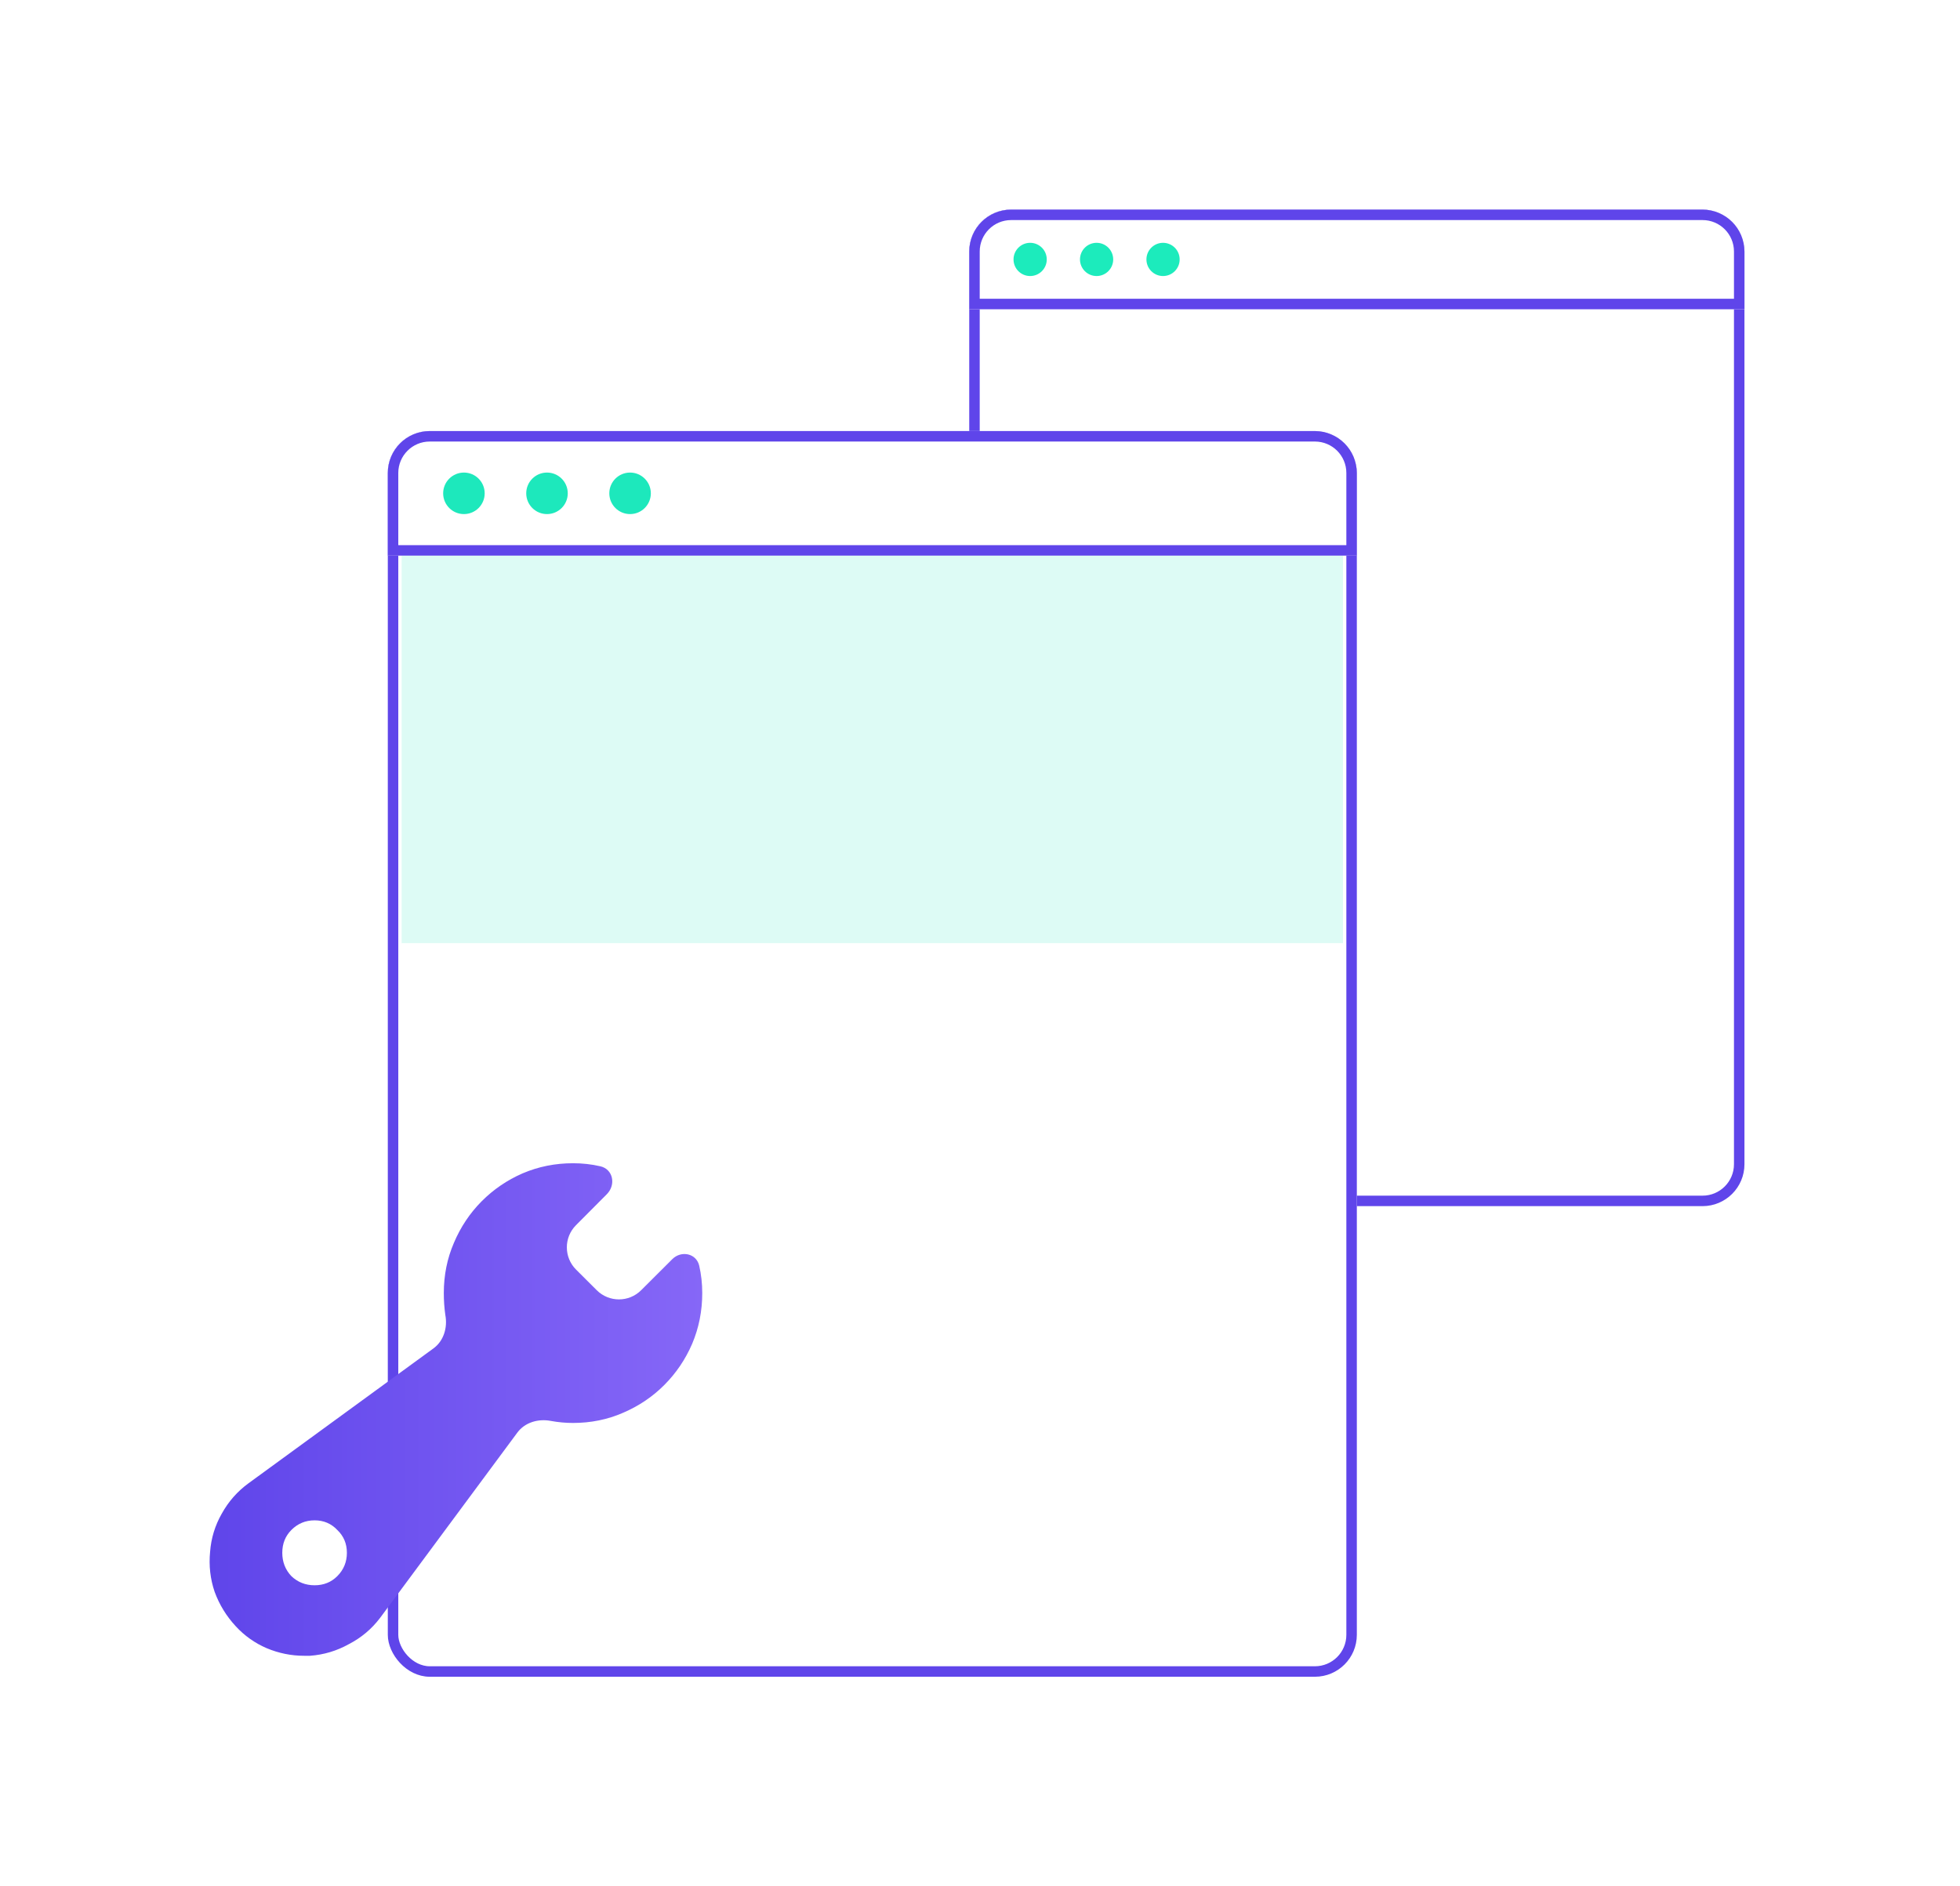<svg width="187" height="180" viewBox="0 0 187 180" fill="none" xmlns="http://www.w3.org/2000/svg">
<g filter="url(#filter0_d)">
<rect width="73.962" height="95.094" rx="4" transform="translate(92.473 20)" fill="white"/>
<rect x="0.5" y="0.5" width="72.962" height="94.094" rx="3.5" transform="translate(92.473 20)" stroke="#5F45EA"/>
</g>
<g filter="url(#filter1_d)">
<path d="M0 4C0 1.791 1.791 0 4 0H69.962C72.171 0 73.962 1.791 73.962 4V9.509H0V4Z" transform="translate(92.473 20)" fill="white"/>
<path d="M0.5 4C0.5 2.067 2.067 0.5 4 0.5H69.962C71.895 0.5 73.462 2.067 73.462 4V9.009H0.5V4Z" transform="translate(92.473 20)" stroke="#5F45EA"/>
</g>
<circle cx="1.585" cy="1.585" r="1.585" transform="translate(96.699 23.17)" fill="#1CEBBC"/>
<circle cx="1.585" cy="1.585" r="1.585" transform="translate(103.039 23.17)" fill="#1CEBBC"/>
<circle cx="1.585" cy="1.585" r="1.585" transform="translate(109.379 23.17)" fill="#1CEBBC"/>
<g filter="url(#filter2_d)">
<rect width="92.453" height="118.868" rx="4" transform="translate(37 41.133)" fill="white"/>
<rect x="0.5" y="0.5" width="91.453" height="117.868" rx="3.5" transform="translate(37 41.133)" stroke="#5F45EA"/>
</g>
<rect opacity="0.15" width="89.811" height="36.981" transform="translate(38.32 53.02)" fill="#1EE4BD"/>
<g filter="url(#filter3_d)">
<path d="M0 4C0 1.791 1.791 0 4 0H88.453C90.662 0 92.453 1.791 92.453 4V11.887H0V4Z" transform="translate(37 41.133)" fill="white"/>
<path d="M0.5 4C0.5 2.067 2.067 0.5 4 0.5H88.453C90.386 0.5 91.953 2.067 91.953 4V11.387H0.5V4Z" transform="translate(37 41.133)" stroke="#5F45EA"/>
</g>
<circle cx="1.981" cy="1.981" r="1.981" transform="translate(42.281 45.094)" fill="#1DE8BC"/>
<circle cx="1.981" cy="1.981" r="1.981" transform="translate(50.207 45.094)" fill="#1DE8BC"/>
<circle cx="1.981" cy="1.981" r="1.981" transform="translate(58.133 45.094)" fill="#1DE8BC"/>
<g filter="url(#filter4_d)">
<path d="M41.172 12.116C40.002 13.285 38.106 13.285 36.935 12.117L34.963 10.151C33.791 8.982 33.787 7.084 34.955 5.911L37.898 2.953C38.786 2.06 38.502 0.565 37.272 0.29C36.437 0.097 35.57 0 34.671 0C32.97 0 31.364 0.323 29.855 0.968C28.379 1.613 27.078 2.501 25.955 3.63C24.831 4.76 23.948 6.083 23.306 7.599C22.664 9.084 22.343 10.681 22.343 12.391C22.343 13.101 22.391 13.795 22.487 14.473C22.715 15.672 22.343 16.949 21.356 17.669L3.705 30.543C2.646 31.317 1.795 32.285 1.153 33.447C0.511 34.576 0.142 35.786 0.045 37.077C-0.083 38.4 0.061 39.675 0.479 40.901C0.928 42.127 1.602 43.224 2.501 44.193C3.336 45.096 4.315 45.79 5.439 46.274C6.595 46.758 7.783 47 9.003 47C9.099 47 9.195 47 9.292 47C9.388 47 9.484 47 9.581 47C10.897 46.903 12.133 46.532 13.289 45.887C14.477 45.274 15.472 44.435 16.275 43.37L29.36 25.702C30.084 24.724 31.357 24.36 32.552 24.589C33.259 24.718 33.965 24.783 34.671 24.783C36.373 24.783 37.962 24.46 39.439 23.815C40.948 23.169 42.264 22.282 43.388 21.152C44.512 20.023 45.395 18.716 46.037 17.232C46.679 15.715 47 14.102 47 12.391C47 11.488 46.904 10.617 46.711 9.778C46.44 8.597 44.998 8.298 44.141 9.154L41.172 12.116ZM10.014 40.272C9.147 40.272 8.409 39.981 7.799 39.401C7.221 38.788 6.932 38.045 6.932 37.174C6.932 36.303 7.221 35.577 7.799 34.996C8.409 34.383 9.147 34.076 10.014 34.076C10.881 34.076 11.603 34.383 12.181 34.996C12.791 35.577 13.096 36.303 13.096 37.174C13.096 38.045 12.791 38.788 12.181 39.401C11.603 39.981 10.881 40.272 10.014 40.272Z" transform="translate(20 101)" fill="url(#paint0_linear)"/>
</g>
<defs>
<filter id="filter0_d" x="72.473" y="0" width="113.962" height="135.094" filterUnits="userSpaceOnUse" color-interpolation-filters="sRGB">
<feFlood flood-opacity="0" result="BackgroundImageFix"/>
<feColorMatrix in="SourceAlpha" type="matrix" values="0 0 0 0 0 0 0 0 0 0 0 0 0 0 0 0 0 0 255 0"/>
<feOffset/>
<feGaussianBlur stdDeviation="10"/>
<feColorMatrix type="matrix" values="0 0 0 0 0.373 0 0 0 0 0.271 0 0 0 0 0.918 0 0 0 0.5 0"/>
<feBlend mode="normal" in2="BackgroundImageFix" result="effect1_dropShadow"/>
<feBlend mode="normal" in="SourceGraphic" in2="effect1_dropShadow" result="shape"/>
</filter>
<filter id="filter1_d" x="72.473" y="0" width="113.962" height="49.509" filterUnits="userSpaceOnUse" color-interpolation-filters="sRGB">
<feFlood flood-opacity="0" result="BackgroundImageFix"/>
<feColorMatrix in="SourceAlpha" type="matrix" values="0 0 0 0 0 0 0 0 0 0 0 0 0 0 0 0 0 0 255 0"/>
<feOffset/>
<feGaussianBlur stdDeviation="10"/>
<feColorMatrix type="matrix" values="0 0 0 0 0.204 0 0 0 0 0.192 0 0 0 0 0.294 0 0 0 0.1 0"/>
<feBlend mode="normal" in2="BackgroundImageFix" result="effect1_dropShadow"/>
<feBlend mode="normal" in="SourceGraphic" in2="effect1_dropShadow" result="shape"/>
</filter>
<filter id="filter2_d" x="17" y="21.133" width="132.453" height="158.868" filterUnits="userSpaceOnUse" color-interpolation-filters="sRGB">
<feFlood flood-opacity="0" result="BackgroundImageFix"/>
<feColorMatrix in="SourceAlpha" type="matrix" values="0 0 0 0 0 0 0 0 0 0 0 0 0 0 0 0 0 0 255 0"/>
<feOffset/>
<feGaussianBlur stdDeviation="10"/>
<feColorMatrix type="matrix" values="0 0 0 0 0.373 0 0 0 0 0.271 0 0 0 0 0.918 0 0 0 0.5 0"/>
<feBlend mode="normal" in2="BackgroundImageFix" result="effect1_dropShadow"/>
<feBlend mode="normal" in="SourceGraphic" in2="effect1_dropShadow" result="shape"/>
</filter>
<filter id="filter3_d" x="17" y="21.133" width="132.453" height="51.887" filterUnits="userSpaceOnUse" color-interpolation-filters="sRGB">
<feFlood flood-opacity="0" result="BackgroundImageFix"/>
<feColorMatrix in="SourceAlpha" type="matrix" values="0 0 0 0 0 0 0 0 0 0 0 0 0 0 0 0 0 0 255 0"/>
<feOffset/>
<feGaussianBlur stdDeviation="10"/>
<feColorMatrix type="matrix" values="0 0 0 0 0.204 0 0 0 0 0.192 0 0 0 0 0.294 0 0 0 0.1 0"/>
<feBlend mode="normal" in2="BackgroundImageFix" result="effect1_dropShadow"/>
<feBlend mode="normal" in="SourceGraphic" in2="effect1_dropShadow" result="shape"/>
</filter>
<filter id="filter4_d" x="0" y="91" width="87" height="87" filterUnits="userSpaceOnUse" color-interpolation-filters="sRGB">
<feFlood flood-opacity="0" result="BackgroundImageFix"/>
<feColorMatrix in="SourceAlpha" type="matrix" values="0 0 0 0 0 0 0 0 0 0 0 0 0 0 0 0 0 0 255 0"/>
<feOffset dy="10"/>
<feGaussianBlur stdDeviation="10"/>
<feColorMatrix type="matrix" values="0 0 0 0 0.447 0 0 0 0 0.337 0 0 0 0 0.945 0 0 0 0.5 0"/>
<feBlend mode="normal" in2="BackgroundImageFix" result="effect1_dropShadow"/>
<feBlend mode="normal" in="SourceGraphic" in2="effect1_dropShadow" result="shape"/>
</filter>
<linearGradient id="paint0_linear" x2="1" gradientUnits="userSpaceOnUse" gradientTransform="translate(0 23.5) scale(47)">
<stop stop-color="#5F45EA"/>
<stop offset="1" stop-color="#8667F7"/>
</linearGradient>
</defs>
</svg>
